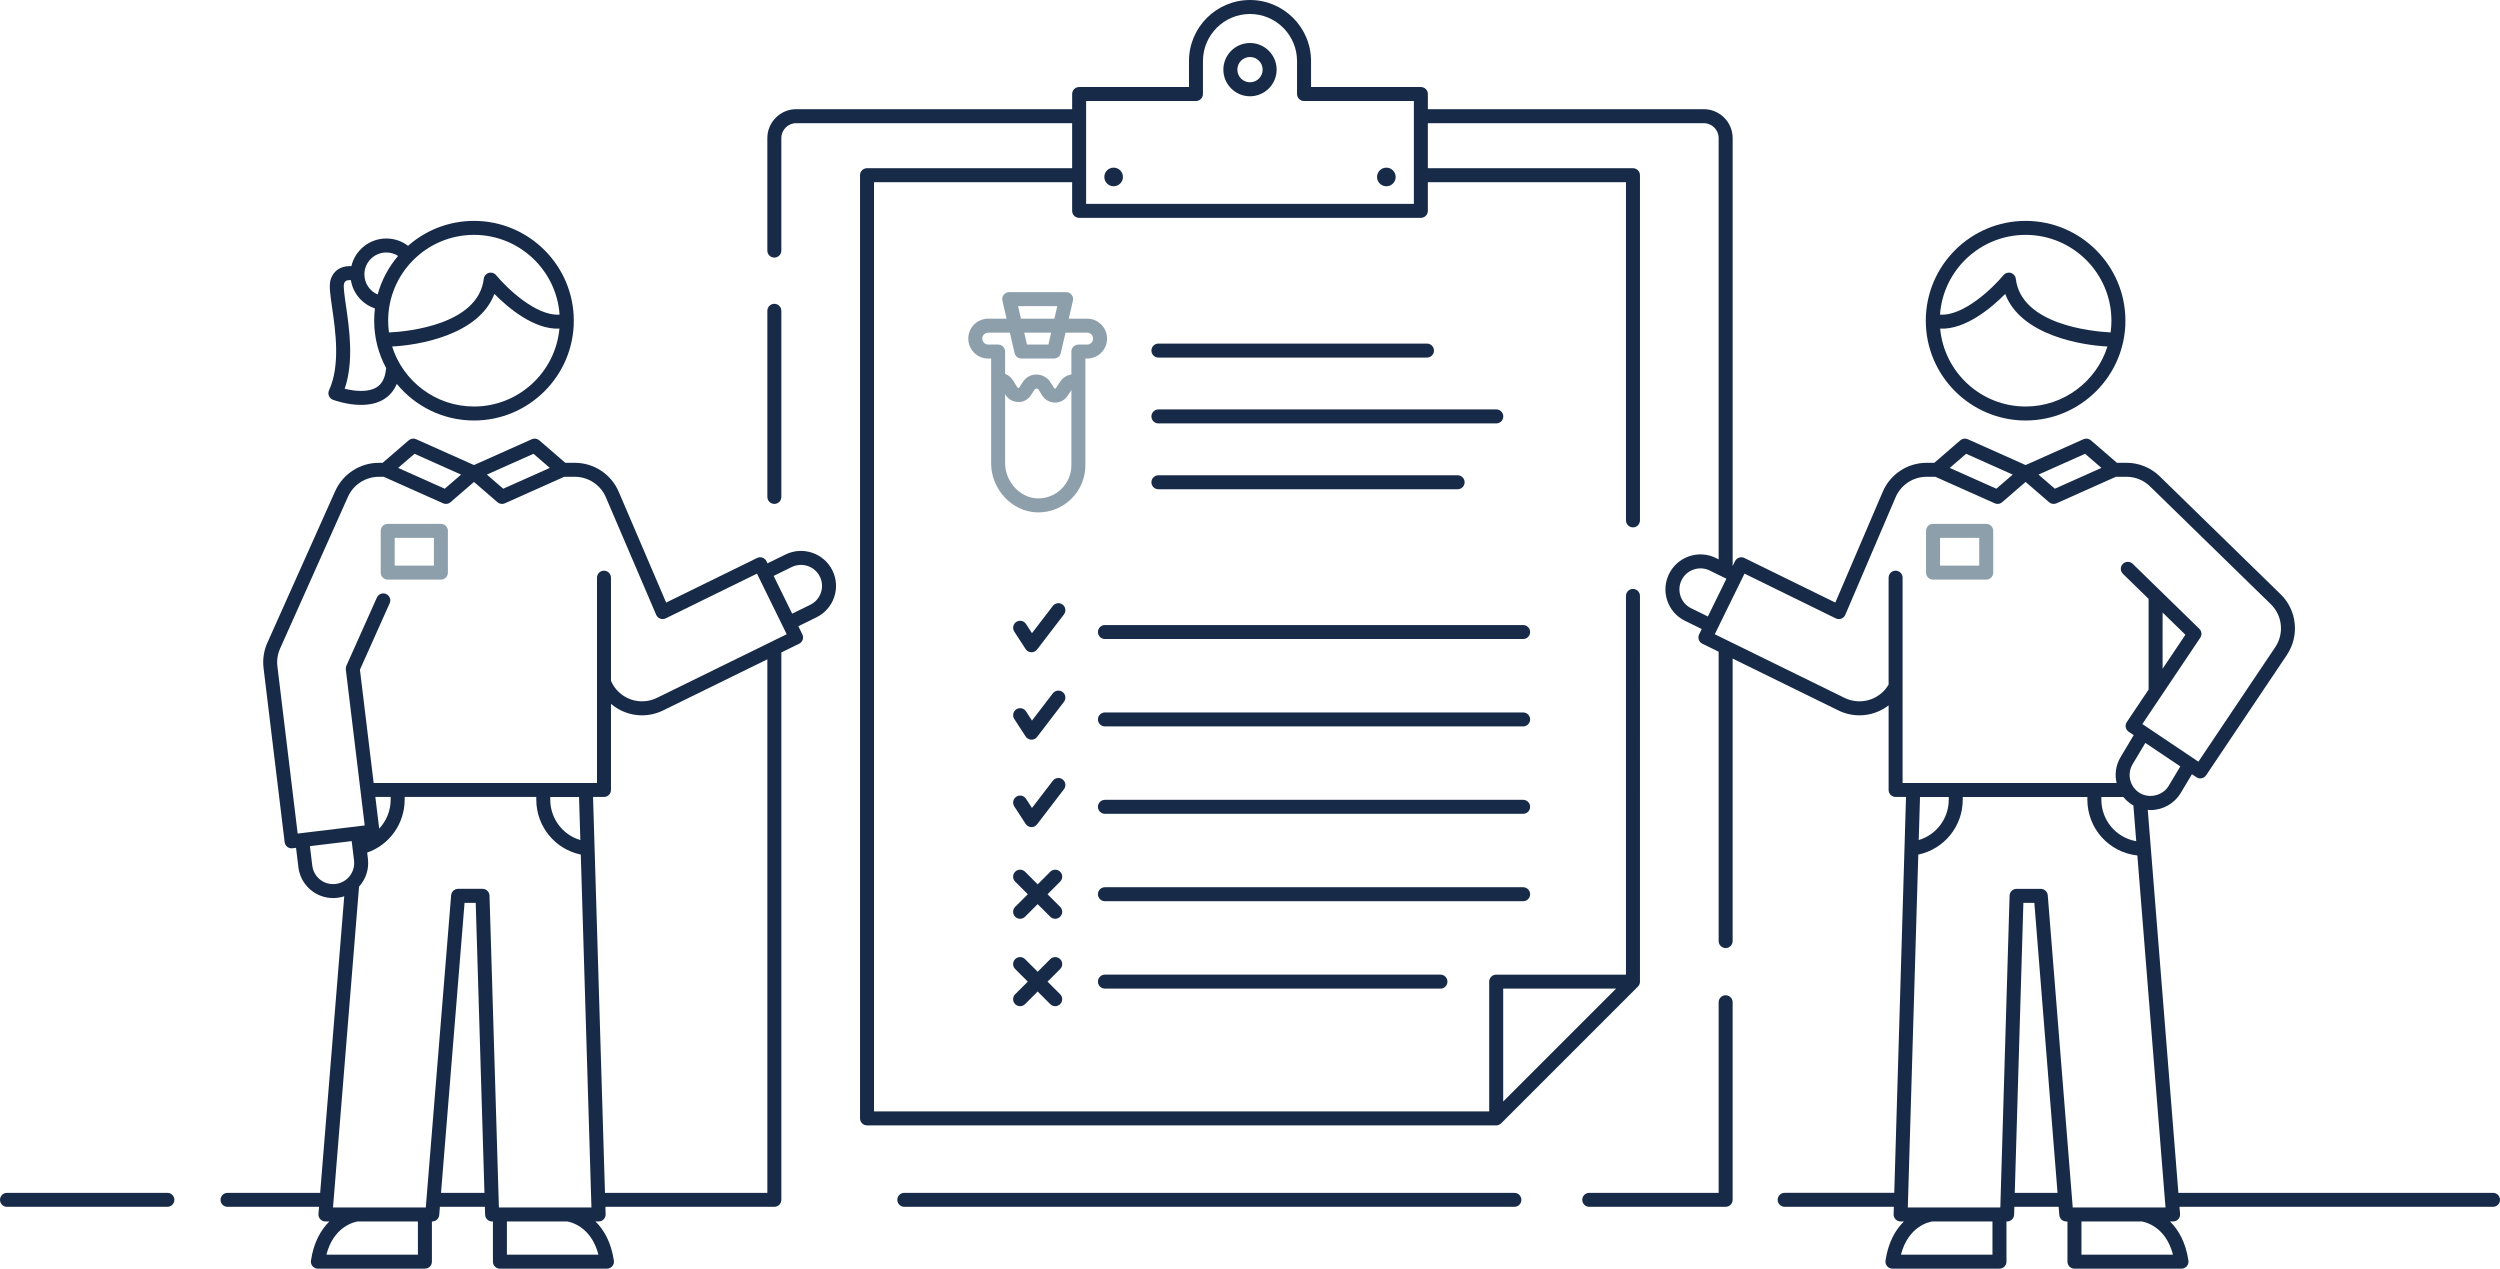 <?xml version="1.0" encoding="utf-8"?>
<!-- Generator: Adobe Illustrator 25.2.0, SVG Export Plug-In . SVG Version: 6.00 Build 0)  -->
<svg version="1.1" xmlns="http://www.w3.org/2000/svg" xmlns:xlink="http://www.w3.org/1999/xlink" x="0px" y="0px"
	 viewBox="0 0 268 136" enable-background="new 0 0 268 136" xml:space="preserve">
<g id="Draft-2" display="none">
</g>
<g id="Draft" display="none">
</g>
<g id="DINA4">
</g>
<g id="BG" display="none">
</g>
<g id="Single_Icons">
	<g>
		<g>
			<path fill="#8C9FAA" d="M116.54,34.161h-1.969l0.447-1.925
				c0.052-0.224-0.001-0.457-0.144-0.637c-0.142-0.179-0.358-0.283-0.587-0.283
				h-6.097c-0.229,0-0.445,0.104-0.587,0.283
				c-0.143,0.18-0.195,0.414-0.144,0.637l0.447,1.925H105.938
				c-1.179,0-2.138,0.959-2.138,2.138s0.959,2.138,2.138,2.138h0.312v11.241
				c0,2.776,2.252,5.18,4.918,5.249c0.045,0.001,0.09,0.002,0.135,0.002
				c1.325,0,2.572-0.507,3.523-1.435c0.984-0.959,1.526-2.243,1.526-3.617V38.437
				h0.188c1.179,0,2.138-0.959,2.138-2.138S117.719,34.161,116.54,34.161z
				 M109.135,32.816h4.208l-0.312,1.345h-3.584L109.135,32.816z M112.683,35.661
				l-0.295,1.274h-2.297l-0.296-1.274H112.683z M113.778,52.42
				c-0.692,0.675-1.64,1.042-2.572,1.007c-1.842-0.047-3.457-1.799-3.457-3.749
				v-7.424l0.046,0.074c0.292,0.472,0.798,0.758,1.353,0.764
				c0.536,0.051,1.067-0.267,1.37-0.732l0.385-0.589
				c0.065-0.102,0.162-0.117,0.215-0.117c0.042,0.003,0.151,0.015,0.218,0.119
				l0.399,0.634c0.294,0.464,0.798,0.745,1.348,0.75c0.005,0,0.011,0,0.017,0
				c0.543,0,1.045-0.27,1.346-0.724l0.407-0.617v8.061
				C114.852,50.843,114.471,51.746,113.778,52.42z M116.54,36.937h-0.938
				c-0.414,0-0.75,0.336-0.75,0.75v2.46c-0.483,0.073-0.922,0.343-1.202,0.768
				l-0.456,0.691c-0.022,0.034-0.055,0.051-0.095,0.051
				c-0.039-0.015-0.075-0.017-0.097-0.052l-0.399-0.634
				c-0.321-0.508-0.873-0.813-1.474-0.817c-0.618-0.027-1.156,0.294-1.483,0.799
				l-0.385,0.589c-0.021,0.035-0.091,0.073-0.096,0.051
				c-0.062,0-0.087-0.04-0.095-0.054l-0.467-0.753
				c-0.204-0.328-0.504-0.574-0.854-0.711v-2.388c0-0.414-0.336-0.75-0.75-0.75H105.938
				c-0.352,0-0.638-0.286-0.638-0.638s0.286-0.638,0.638-0.638h2.318l0.51,2.194
				c0.079,0.34,0.382,0.58,0.73,0.58h3.488c0.349,0,0.651-0.24,0.73-0.58
				l0.509-2.194h2.317c0.352,0,0.638,0.286,0.638,0.638
				S116.892,36.937,116.54,36.937z"/>
			<path fill="#8C9FAA" d="M212.923,62.135h-5.701c-0.414,0-0.75-0.336-0.75-0.75v-4.478
				c0-0.414,0.336-0.75,0.75-0.75h5.701c0.414,0,0.75,0.336,0.75,0.75v4.478
				C213.673,61.799,213.337,62.135,212.923,62.135z M207.972,60.635h4.201v-2.978
				h-4.201V60.635z"/>
			<path fill="#8C9FAA" d="M47.264,62.135h-5.702c-0.414,0-0.75-0.336-0.75-0.75v-4.478
				c0-0.414,0.336-0.75,0.75-0.75h5.702c0.414,0,0.75,0.336,0.75,0.75v4.478
				C48.014,61.799,47.678,62.135,47.264,62.135z M42.312,60.635h4.202v-2.978h-4.202
				V60.635z"/>
		</g>
		<g>
			<path fill="#172B49" d="M113.65,102.819c-0.293-0.293-0.768-0.293-1.061,0l-1.351,1.351
				l-1.351-1.351c-0.293-0.293-0.768-0.293-1.061,0s-0.293,0.768,0,1.061
				l1.351,1.351l-1.351,1.351c-0.293,0.293-0.293,0.768,0,1.061
				c0.146,0.146,0.338,0.22,0.53,0.22s0.384-0.073,0.53-0.22l1.351-1.351
				l1.351,1.351c0.146,0.146,0.338,0.22,0.53,0.22s0.384-0.073,0.53-0.22
				c0.293-0.293,0.293-0.768,0-1.061l-1.351-1.351l1.351-1.351
				C113.943,103.587,113.943,103.112,113.65,102.819z"/>
			<path fill="#172B49" d="M83.01,54.02c0.414,0,0.75-0.336,0.75-0.75V33.318
				c0-0.414-0.336-0.75-0.75-0.75s-0.75,0.336-0.75,0.75v19.951
				C82.26,53.684,82.596,54.02,83.01,54.02z"/>
			<path fill="#172B49" d="M162.343,127.872H96.942c-0.414,0-0.75,0.336-0.75,0.75s0.336,0.75,0.75,0.75
				h65.4c0.414,0,0.75-0.336,0.75-0.75S162.757,127.872,162.343,127.872z"/>
			<path fill="#172B49" d="M184.989,106.69c-0.414,0-0.75,0.336-0.75,0.75v20.432h-13.87
				c-0.414,0-0.75,0.336-0.75,0.75s0.336,0.75,0.75,0.75h14.62c0.414,0,0.75-0.336,0.75-0.75v-21.182
				C185.739,107.026,185.403,106.69,184.989,106.69z"/>
			<path fill="#172B49" d="M124.182,38.332h28.79c0.414,0,0.75-0.336,0.75-0.75s-0.336-0.75-0.75-0.75
				h-28.79c-0.414,0-0.75,0.336-0.75,0.75S123.768,38.332,124.182,38.332z"/>
			<path fill="#172B49" d="M124.182,45.39h36.221c0.414,0,0.75-0.336,0.75-0.75s-0.336-0.75-0.75-0.75
				h-36.221c-0.414,0-0.75,0.336-0.75,0.75S123.768,45.39,124.182,45.39z"/>
			<path fill="#172B49" d="M124.182,52.448h32.076c0.414,0,0.75-0.336,0.75-0.75s-0.336-0.75-0.75-0.75
				h-32.076c-0.414,0-0.75,0.336-0.75,0.75S123.768,52.448,124.182,52.448z"/>
			<path fill="#172B49" d="M113.65,93.45c-0.293-0.293-0.768-0.293-1.061,0l-1.351,1.351
				l-1.351-1.351c-0.292-0.293-0.767-0.293-1.061,0
				c-0.293,0.293-0.293,0.768,0,1.061l1.351,1.351l-1.351,1.351
				c-0.293,0.293-0.293,0.768,0,1.061c0.146,0.146,0.338,0.22,0.53,0.22
				s0.384-0.073,0.53-0.22l1.351-1.351l1.351,1.351
				c0.146,0.146,0.338,0.22,0.53,0.22s0.384-0.073,0.53-0.22
				c0.293-0.293,0.293-0.768,0-1.061l-1.351-1.351l1.351-1.351
				C113.943,94.218,113.943,93.743,113.65,93.45z"/>
			<path fill="#172B49" d="M267.25,127.872h-33.727l-3.282-41.047
				c0.102,0.008,0.204,0.013,0.307,0.013c1.314,0,2.551-0.701,3.226-1.829
				l1.202-2.013l0.478,0.321c0.124,0.083,0.271,0.127,0.418,0.127
				c0.048,0,0.097-0.005,0.145-0.014c0.195-0.039,0.367-0.153,0.479-0.318
				l8.657-12.9c1.375-2.052,1.091-4.793-0.678-6.518l-12.945-12.626
				c-0.961-0.939-2.23-1.456-3.574-1.456h-1.021l-2.792-2.411
				c-0.22-0.19-0.532-0.236-0.796-0.117l-6.201,2.77l-6.201-2.77
				c-0.265-0.119-0.576-0.073-0.796,0.117l-2.792,2.411h-0.821
				c-2.052,0-3.899,1.22-4.706,3.106l-5.083,11.877l-9.749-4.78
				c-0.179-0.088-0.385-0.099-0.573-0.036c-0.188,0.064-0.343,0.201-0.431,0.38
				l-0.253,0.516V14.801c0-1.707-1.39-3.097-3.097-3.097h-29.576v-1.625
				c0-0.414-0.336-0.75-0.75-0.75h-11.774V6.542C140.542,2.935,137.607,0,134,0
				s-6.542,2.935-6.542,6.542v2.787h-11.774c-0.414,0-0.75,0.336-0.75,0.75v1.625H85.356
				c-1.707,0-3.097,1.39-3.097,3.097v12.063c0,0.414,0.336,0.75,0.75,0.75
				s0.75-0.336,0.75-0.75V14.801c0-0.881,0.716-1.597,1.597-1.597h29.577v4.828H92.945
				c-0.414,0-0.75,0.336-0.75,0.75v101.111c0,0.414,0.336,0.75,0.75,0.75h67.447
				c0.195,0,0.387-0.076,0.53-0.22l14.662-14.662
				c0.016-0.016,0.03-0.032,0.044-0.049c0.004-0.005,0.008-0.01,0.012-0.015
				c0.01-0.012,0.019-0.025,0.028-0.037c0.005-0.006,0.009-0.013,0.013-0.019
				c0.009-0.013,0.017-0.027,0.025-0.04c0.003-0.005,0.006-0.011,0.009-0.016
				c0.01-0.018,0.019-0.037,0.027-0.056c0.003-0.008,0.006-0.015,0.009-0.023
				c0.005-0.013,0.01-0.025,0.014-0.038c0.003-0.009,0.006-0.018,0.008-0.027
				c0.004-0.014,0.008-0.028,0.011-0.042c0.001-0.007,0.003-0.014,0.005-0.021
				c0.004-0.021,0.007-0.042,0.01-0.063c0.001-0.007,0.001-0.014,0.002-0.022
				c0.001-0.017,0.002-0.035,0.003-0.052c0-0.004,0-0.007,0-0.011V63.883
				c0-0.414-0.336-0.75-0.75-0.75s-0.75,0.336-0.75,0.75v40.599h-13.912c-0.414,0-0.75,0.336-0.75,0.75
				v13.912H93.695V19.532h21.238v3.071c0,0.414,0.336,0.75,0.75,0.75h36.633
				c0.414,0,0.75-0.336,0.75-0.75v-3.071h21.238v36.252c0,0.414,0.336,0.75,0.75,0.75
				s0.75-0.336,0.75-0.75V18.782c0-0.414-0.336-0.75-0.75-0.75h-21.988v-4.828h29.576
				c0.881,0,1.597,0.716,1.597,1.597v45.161l-0.297-0.146
				c-0.9-0.443-1.92-0.508-2.869-0.182c-0.948,0.324-1.714,0.999-2.154,1.898
				c-0.442,0.9-0.507,1.919-0.183,2.868c0.325,0.948,0.999,1.714,1.899,2.155
				l1.79,0.877l-0.279,0.57c-0.182,0.372-0.028,0.821,0.344,1.004l1.749,0.858
				v31.019c0,0.414,0.336,0.75,0.75,0.75s0.75-0.336,0.75-0.75V70.601l11.338,5.559
				c0.698,0.343,1.478,0.524,2.254,0.524c0.609,0,1.209-0.107,1.78-0.32
				c0.487-0.181,0.941-0.434,1.347-0.747v9.067c0,0.414,0.336,0.75,0.75,0.75h1.116
				l-0.162,5.452c-0.004,0.034-0.004,0.069-0.003,0.105l-1.095,36.88h-11.749
				c-0.414,0-0.75,0.336-0.75,0.75s0.336,0.75,0.75,0.75h11.704l-0.024,0.798
				c-0.006,0.203,0.07,0.399,0.212,0.545s0.335,0.228,0.538,0.228h0.35
				c-0.898,0.889-1.683,2.234-1.97,4.199c-0.031,0.215,0.032,0.434,0.175,0.599
				S202.649,136,202.867,136h11.476c0.414,0,0.75-0.336,0.75-0.75v-4.308h0.07
				c0.405,0,0.737-0.322,0.75-0.728l0.025-0.843h4.748l0.07,0.88
				c0.031,0.39,0.357,0.69,0.748,0.69h0.128V135.25c0,0.414,0.336,0.75,0.75,0.75h11.476
				c0.218,0,0.425-0.095,0.567-0.26s0.206-0.384,0.175-0.599
				c-0.288-1.965-1.073-3.311-1.97-4.199h0.326c0.209,0,0.409-0.088,0.551-0.241
				c0.143-0.154,0.214-0.36,0.197-0.568l-0.061-0.761H267.25c0.414,0,0.75-0.336,0.75-0.75
				S267.664,127.872,267.25,127.872z M161.143,105.981h12.102l-12.102,12.102V105.981z
				 M151.566,21.854h-35.133V10.829h11.774c0.414,0,0.75-0.336,0.75-0.75V6.542
				C128.958,3.762,131.22,1.5,134,1.5s5.042,2.262,5.042,5.042v3.537
				c0,0.414,0.336,0.75,0.75,0.75h11.774V21.854z M222.197,129.442l-2.677-33.467
				c-0.031-0.39-0.357-0.69-0.748-0.69h-2.595c-0.405,0-0.737,0.322-0.75,0.728
				l-0.993,33.43h-9.917l1.124-37.831c2.759-0.582,4.766-3.01,4.766-5.897v-0.28
				h13.357v0.28c0,3.09,2.3,5.654,5.361,5.992l3.018,37.736H222.197z
				 M229.004,90.176c-2.154-0.376-3.739-2.237-3.739-4.461v-0.28h2.359
				c0.272,0.339,0.607,0.637,1.002,0.872c0.024,0.014,0.048,0.028,0.073,0.042
				L229.004,90.176z M232.486,84.239c-0.62,1.036-2.054,1.401-3.092,0.78
				c-1.066-0.638-1.416-2.024-0.779-3.092l1.365-2.286l3.749,2.516L232.486,84.239z
				 M223.521,48.646l1.752,1.513l-4.994,2.231l-1.752-1.513L223.521,48.646z
				 M210.768,48.646l4.994,2.23l-1.753,1.514l-4.994-2.23L210.768,48.646z
				 M181.296,65.209c-0.54-0.265-0.945-0.724-1.14-1.294
				c-0.195-0.569-0.156-1.181,0.109-1.722c0.265-0.54,0.724-0.945,1.294-1.14
				c0.568-0.195,1.181-0.157,1.722,0.109l1.789,0.877l-1.984,4.047L181.296,65.209z
				 M203.208,61.177c-0.414,0-0.75,0.336-0.75,0.75v11.46
				c-0.42,0.722-1.083,1.28-1.869,1.571c-0.917,0.342-1.968,0.29-2.851-0.145
				l-13.914-6.822l3.186-6.499l9.784,4.798c0.184,0.09,0.398,0.101,0.591,0.029
				c0.193-0.071,0.348-0.219,0.429-0.408l5.394-12.604
				c0.57-1.334,1.877-2.196,3.327-2.196h0.934l6.365,2.843
				c0.098,0.044,0.202,0.065,0.306,0.065c0.177,0,0.352-0.062,0.49-0.183
				l2.516-2.172l2.515,2.172c0.139,0.12,0.313,0.183,0.49,0.183
				c0.104,0,0.208-0.021,0.306-0.065l6.366-2.843h1.134
				c0.95,0,1.847,0.365,2.526,1.029l12.946,12.627
				c1.25,1.219,1.451,3.157,0.479,4.607l-8.239,12.277l-6.01-4.034l6.211-9.255
				c0.201-0.301,0.16-0.702-0.1-0.955l-4.151-4.049
				c-0.005-0.006-0.011-0.011-0.017-0.016L228.625,60.44
				c-0.296-0.288-0.771-0.283-1.061,0.014c-0.289,0.296-0.283,0.771,0.014,1.061
				l2.753,2.685v9.722l-2.338,3.484c-0.23,0.344-0.139,0.81,0.205,1.041
				l0.535,0.359l-1.405,2.353c-0.518,0.868-0.645,1.862-0.432,2.776h-22.938V61.927
				C203.958,61.513,203.622,61.177,203.208,61.177z M234.274,68.046l-2.443,3.641
				v-6.024L234.274,68.046z M208.907,85.435v0.28c0,2.041-1.335,3.777-3.219,4.339
				l0.137-4.619H208.907z M213.593,134.5H203.781c0.793-3.057,3.027-3.508,3.347-3.558
				h6.464V134.5z M215.983,127.872l0.924-31.087h1.174l2.486,31.087H215.983z M232.944,134.5
				h-9.812v-3.558h6.464C229.917,130.992,232.152,131.443,232.944,134.5z"/>
			<path fill="#172B49" d="M17.942,127.872H0.75c-0.414,0-0.75,0.336-0.75,0.75s0.336,0.75,0.75,0.75
				h17.192c0.414,0,0.75-0.336,0.75-0.75S18.356,127.872,17.942,127.872z"/>
			<path fill="#172B49" d="M148.617,17.972c-0.551,0-0.998,0.447-0.998,0.998
				c0,0.551,0.447,0.998,0.998,0.998c0.551,0,0.998-0.447,0.998-0.998
				C149.615,18.418,149.168,17.972,148.617,17.972z"/>
			<path fill="#172B49" d="M119.382,17.972c-0.551,0-0.998,0.447-0.998,0.998
				c0,0.551,0.447,0.998,0.998,0.998c0.551,0,0.998-0.447,0.998-0.998
				C120.38,18.418,119.933,17.972,119.382,17.972z"/>
			<path fill="#172B49" d="M134,4.61c-1.575,0-2.856,1.281-2.856,2.856
				c0,1.574,1.281,2.855,2.856,2.855c1.574,0,2.855-1.281,2.855-2.855
				C136.855,5.892,135.574,4.61,134,4.61z M134,8.822
				c-0.748,0-1.356-0.608-1.356-1.355c0-0.748,0.608-1.356,1.356-1.356
				c0.747,0,1.355,0.608,1.355,1.356C135.355,8.214,134.747,8.822,134,8.822z"/>
			<path fill="#172B49" d="M163.28,67.004h-44.832c-0.414,0-0.75,0.336-0.75,0.75s0.336,0.75,0.75,0.75
				h44.832c0.414,0,0.75-0.336,0.75-0.75S163.694,67.004,163.28,67.004z"/>
			<path fill="#172B49" d="M113.915,64.816c-0.329-0.251-0.801-0.188-1.052,0.14L110.628,67.875
				l-0.641-0.987c-0.225-0.348-0.689-0.448-1.037-0.221
				c-0.348,0.225-0.446,0.689-0.221,1.037l1.219,1.879
				c0.132,0.204,0.356,0.332,0.6,0.341c0.01,0.001,0.02,0.001,0.029,0.001
				c0.232,0,0.453-0.108,0.596-0.294l2.882-3.763
				C114.307,65.539,114.244,65.068,113.915,64.816z"/>
			<path fill="#172B49" d="M163.28,76.373h-44.832c-0.414,0-0.75,0.336-0.75,0.75s0.336,0.75,0.75,0.75
				h44.832c0.414,0,0.75-0.336,0.75-0.75S163.694,76.373,163.28,76.373z"/>
			<path fill="#172B49" d="M113.915,74.186c-0.329-0.251-0.801-0.188-1.052,0.14
				l-2.235,2.919l-0.641-0.987c-0.225-0.347-0.689-0.447-1.037-0.221
				c-0.348,0.225-0.446,0.689-0.221,1.037l1.219,1.879
				c0.132,0.204,0.356,0.332,0.6,0.341c0.01,0.001,0.02,0.001,0.029,0.001
				c0.232,0,0.453-0.108,0.596-0.294l2.882-3.763
				C114.307,74.908,114.244,74.438,113.915,74.186z"/>
			<path fill="#172B49" d="M163.28,85.742h-44.832c-0.414,0-0.75,0.336-0.75,0.75s0.336,0.75,0.75,0.75
				h44.832c0.414,0,0.75-0.336,0.75-0.75S163.694,85.742,163.28,85.742z"/>
			<path fill="#172B49" d="M113.915,83.555c-0.329-0.251-0.801-0.188-1.052,0.14
				l-2.235,2.919l-0.641-0.987c-0.225-0.348-0.689-0.448-1.037-0.221
				c-0.348,0.225-0.446,0.689-0.221,1.037l1.219,1.879
				c0.132,0.204,0.356,0.332,0.6,0.341c0.01,0.001,0.02,0.001,0.029,0.001
				c0.232,0,0.453-0.108,0.596-0.294l2.882-3.763
				C114.307,84.277,114.244,83.807,113.915,83.555z"/>
			<path fill="#172B49" d="M164.03,95.861c0-0.414-0.336-0.75-0.75-0.75h-44.832
				c-0.414,0-0.75,0.336-0.75,0.75s0.336,0.75,0.75,0.75h44.832
				C163.694,96.611,164.03,96.275,164.03,95.861z"/>
			<path fill="#172B49" d="M118.448,104.48c-0.414,0-0.75,0.336-0.75,0.75s0.336,0.75,0.75,0.75h35.968
				c0.414,0,0.75-0.336,0.75-0.75s-0.336-0.75-0.75-0.75H118.448z"/>
			<path fill="#172B49" d="M217.145,45.078c5.9,0,10.7-4.8,10.7-10.7
				s-4.8-10.7-10.7-10.7s-10.7,4.8-10.7,10.7
				S211.244,45.078,217.145,45.078z M217.145,43.578c-4.786,0-8.729-3.673-9.16-8.349
				c2.733,0.127,5.539-2.27,6.973-3.719c1.689,4.46,8.249,5.504,10.962,5.635
				C224.742,40.87,221.254,43.578,217.145,43.578z M217.145,25.178
				c5.073,0,9.2,4.127,9.2,9.2c0,0.426-0.03,0.846-0.086,1.257
				c-2.092-0.106-9.573-0.855-10.165-5.751c-0.035-0.298-0.246-0.546-0.534-0.63
				c-0.285-0.085-0.599,0.011-0.789,0.243c-1.078,1.309-4.262,4.421-6.803,4.228
				C208.304,28.955,212.291,25.178,217.145,25.178z"/>
			<path fill="#172B49" d="M84.214,59.439l-1.938,0.95l-0.112-0.229
				c-0.183-0.371-0.629-0.526-1.004-0.344l-9.749,4.779l-5.084-11.876
				c-0.808-1.887-2.655-3.106-4.706-3.106h-1.019l-2.794-2.413
				c-0.22-0.19-0.531-0.236-0.796-0.117l-6.201,2.77l-6.201-2.77
				c-0.265-0.119-0.576-0.073-0.796,0.117l-2.793,2.413h-0.412
				c-2.015,0-3.85,1.188-4.674,3.028l-7.275,16.266
				c-0.38,0.85-0.521,1.786-0.408,2.706L30.513,90.281
				c0.046,0.381,0.369,0.66,0.743,0.66c0.03,0,0.061-0.002,0.091-0.006
				l0.389-0.047l0.252,2.084c0.229,1.882,1.829,3.302,3.722,3.302
				c0.15,0,0.302-0.009,0.458-0.027c0.254-0.031,0.5-0.087,0.734-0.165
				l-2.58,31.79h-9.93c-0.414,0-0.75,0.336-0.75,0.75s0.336,0.75,0.75,0.75h9.809
				l-0.062,0.76c-0.018,0.209,0.054,0.415,0.195,0.569
				c0.143,0.153,0.343,0.241,0.552,0.241h0.418
				c-0.898,0.889-1.683,2.234-1.97,4.199c-0.031,0.215,0.032,0.434,0.175,0.599
				S33.857,136,34.075,136h11.476c0.414,0,0.75-0.336,0.75-0.75v-4.308h0.037
				c0.391,0,0.716-0.3,0.747-0.689l0.072-0.881h4.822l0.025,0.843
				c0.013,0.405,0.345,0.728,0.75,0.728h0.087V135.25c0,0.414,0.336,0.75,0.75,0.75h11.476
				c0.218,0,0.425-0.095,0.567-0.26s0.206-0.384,0.175-0.599
				c-0.288-1.965-1.073-3.311-1.97-4.199h0.335c0.203,0,0.397-0.082,0.538-0.228
				c0.142-0.146,0.218-0.343,0.212-0.545l-0.024-0.798h18.111
				c0.414,0,0.75-0.336,0.75-0.75V69.943l1.906-0.935c0.372-0.183,0.525-0.632,0.344-1.004
				l-0.428-0.874l1.938-0.951c0.9-0.441,1.575-1.207,1.899-2.155
				c0.324-0.949,0.261-1.968-0.182-2.869
				C88.326,59.3,86.073,58.529,84.214,59.439z M57.188,48.646l1.753,1.514
				l-4.994,2.23l-1.753-1.514L57.188,48.646z M44.434,48.646l4.994,2.231
				l-1.752,1.513l-4.994-2.231L44.434,48.646z M35.989,94.758
				c-1.269,0.157-2.364-0.744-2.513-1.966l-0.253-2.084l4.477-0.542l0.253,2.083
				C38.103,93.482,37.221,94.608,35.989,94.758z M40.649,88.826l-0.411-3.392h1.642
				v0.28C41.88,86.908,41.42,88.009,40.649,88.826z M38.49,95.046
				c0.709-0.78,1.089-1.852,0.952-2.978l-0.081-0.668
				c2.395-0.84,4.02-3.098,4.02-5.686v-0.28h14.109v0.28
				c0,2.888,2.009,5.317,4.771,5.897l1.141,37.83h-9.919l-1.007-33.43
				c-0.013-0.405-0.345-0.728-0.75-0.728H49.109c-0.391,0-0.716,0.3-0.747,0.689
				l-2.716,33.468h-9.947L38.49,95.046z M62.073,85.435l0.139,4.62
				c-1.887-0.561-3.224-2.297-3.224-4.34v-0.28H62.073z M44.801,134.5h-9.812
				c0.793-3.057,3.027-3.508,3.347-3.558h6.464V134.5z M47.278,127.872l2.523-31.087
				h1.196l0.936,31.087H47.278z M64.152,134.5h-9.812v-3.558h6.464
				C61.125,130.992,63.36,131.443,64.152,134.5z M82.26,127.872H64.854l-1.279-42.438h1.172
				c0.414,0,0.75-0.336,0.75-0.75v-9.233c0.455,0.39,0.978,0.701,1.547,0.912
				c0.574,0.213,1.174,0.321,1.781,0.321c0.776,0,1.556-0.182,2.253-0.523
				l11.182-5.482V127.872z M70.417,74.814c-0.879,0.432-1.924,0.488-2.852,0.143
				c-0.926-0.344-1.68-1.061-2.067-1.969l-0.001,0V61.927
				c0-0.414-0.336-0.75-0.75-0.75s-0.75,0.336-0.75,0.75v22.008H40.056l-1.471-12.143
				l1.917-4.283l1.271-2.841c0.169-0.379,0-0.822-0.378-0.991
				c-0.378-0.17-0.821,0-0.991,0.378l-1.271,2.841l-2.002,4.474
				c-0.056,0.125-0.076,0.262-0.06,0.396l2.025,16.721l-7.186,0.87l-2.172-17.924
				c-0.079-0.65,0.021-1.312,0.289-1.913l7.275-16.265
				c0.583-1.301,1.88-2.142,3.305-2.142h0.531L47.5,53.954
				c0.098,0.044,0.202,0.065,0.306,0.065c0.177,0,0.352-0.062,0.49-0.183
				l2.515-2.172l2.516,2.172c0.139,0.12,0.313,0.183,0.49,0.183
				c0.104,0,0.208-0.021,0.306-0.065l6.36-2.841h1.139
				c1.45,0,2.756,0.862,3.327,2.196l5.395,12.602
				c0.081,0.189,0.235,0.337,0.429,0.408c0.192,0.071,0.408,0.061,0.591-0.029
				l9.784-4.796l3.186,6.497L70.417,74.814z M88,63.539
				c-0.195,0.57-0.6,1.029-1.141,1.294l-1.938,0.951l-1.984-4.047l1.937-0.95
				c1.114-0.546,2.47-0.085,3.017,1.03C88.156,62.358,88.194,62.97,88,63.539z"/>
			<path fill="#172B49" d="M35.688,42.855c0.088,0.033,1.476,0.551,3.018,0.551
				c0.832,0,1.711-0.15,2.453-0.611c0.626-0.388,1.085-0.938,1.375-1.644
				c1.964,2.396,4.945,3.927,8.278,3.927c5.9,0,10.7-4.8,10.7-10.7
				s-4.8-10.7-10.7-10.7c-2.707,0-5.182,1.011-7.069,2.674
				c-0.667-0.51-1.477-0.786-2.331-0.786c-1.819,0-3.346,1.268-3.746,2.965
				c-0.366-0.02-0.796,0.02-1.197,0.215c-0.48,0.232-0.83,0.643-1.012,1.187
				c-0.208,0.625-0.064,1.611,0.153,3.104c0.354,2.44,0.892,6.129-0.338,8.804
				c-0.087,0.188-0.091,0.405-0.013,0.598C35.339,42.63,35.493,42.781,35.688,42.855z
				 M50.811,43.578c-4.109,0-7.598-2.708-8.775-6.433
				c2.714-0.131,9.274-1.175,10.962-5.635c1.435,1.449,4.237,3.846,6.973,3.719
				C59.54,39.905,55.597,43.578,50.811,43.578z M59.987,33.725
				c-2.542,0.193-5.724-2.919-6.803-4.228c-0.191-0.231-0.499-0.328-0.79-0.243
				c-0.287,0.084-0.498,0.332-0.533,0.63c-0.592,4.905-8.07,5.66-10.164,5.756
				c-0.057-0.413-0.087-0.834-0.087-1.262c0-5.073,4.127-9.2,9.2-9.2
				C55.664,25.178,59.651,28.955,59.987,33.725z M41.411,27.066
				c0.455,0,0.89,0.129,1.264,0.369c-1.012,1.184-1.77,2.591-2.19,4.135
				c-0.848-0.361-1.421-1.198-1.421-2.158
				C39.063,28.119,40.116,27.066,41.411,27.066z M36.881,30.407
				c0.067-0.204,0.163-0.272,0.239-0.31c0.134-0.067,0.318-0.078,0.494-0.065
				c0.227,1.412,1.219,2.579,2.578,3.029c-0.053,0.431-0.081,0.87-0.081,1.316
				c0,1.839,0.467,3.572,1.287,5.085c-0.011,0.04-0.019,0.082-0.023,0.125
				c-0.092,0.937-0.42,1.567-1.004,1.931c-0.942,0.586-2.438,0.399-3.42,0.156
				c1.004-2.939,0.492-6.458,0.144-8.854
				C36.956,31.874,36.784,30.694,36.881,30.407z"/>
		</g>
	</g>
</g>
<g id="Icons-Fill" display="none">
</g>
<g id="Icons-Kontur" display="none">
</g>
<g id="Copy" display="none">
</g>
<g id="Grid" display="none">
</g>
<g id="Lines" display="none">
</g>
</svg>
